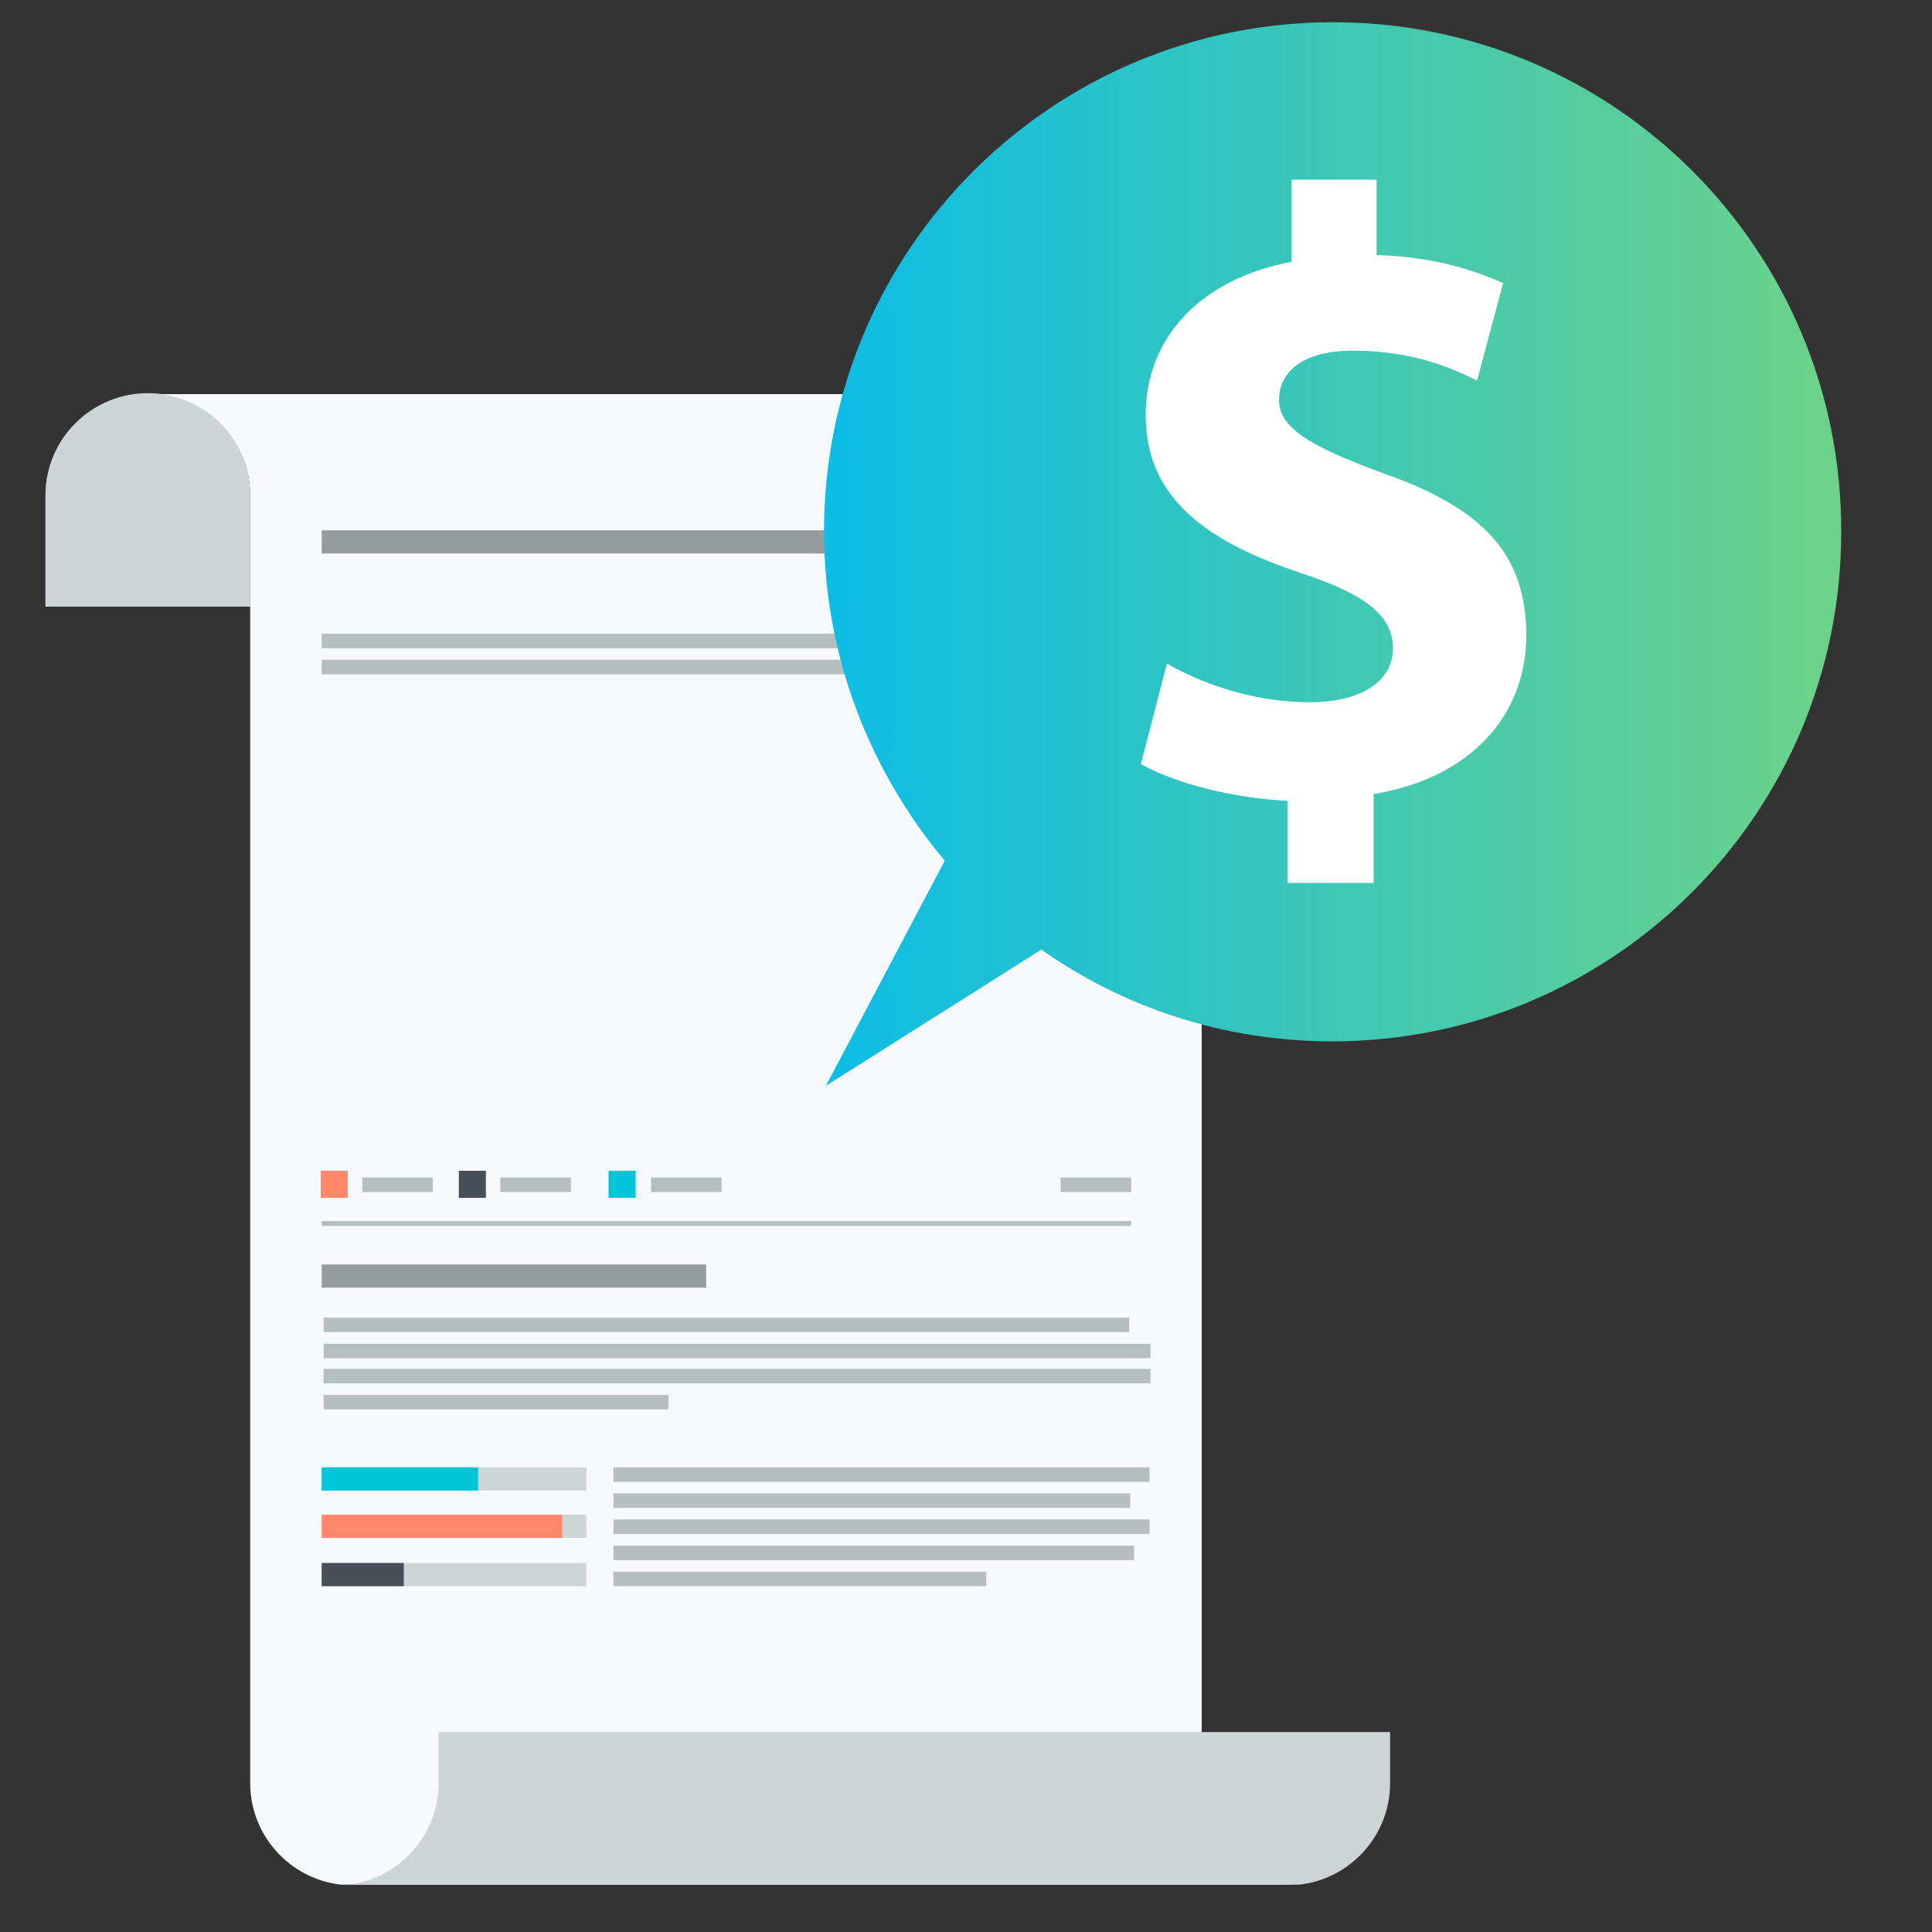 <?xml version="1.0" encoding="utf-8"?>
<!-- Generator: Adobe Illustrator 18.1.1, SVG Export Plug-In . SVG Version: 6.00 Build 0)  -->
<svg version="1.1" id="Capa_1" xmlns="http://www.w3.org/2000/svg" xmlns:xlink="http://www.w3.org/1999/xlink" x="0px" y="0px"
	 viewBox="0 0 200 200" enable-background="new 0 0 200 200" xml:space="preserve">
<rect x="0" y="0" width="200" height="200" fill="#333333" stroke="none"/>
<g>
	<g>
		<path fill="#CDD5D7" d="M25.9,62.8V51.3c0-5.8-4.7-10.6-10.6-10.6c-5.8,0-10.6,4.7-10.6,10.6v11.5H25.9z"/>
		<g>
			<path fill="#F7F8FC" d="M25.9,51.3v131.5h0l0,1.8c0,5.4,4.1,9.9,9.4,10.5c2.9,0,93.8,0,98.5,0c-5.3-0.6-9.4-5.1-9.4-10.5v-2.4h0
				V51.3c0-5.4-4.1-9.9-9.4-10.5c-2.9,0-93.8,0-98.5,0C21.8,41.4,25.9,45.9,25.9,51.3z"/>
			<path fill="#CDD5D7" d="M45.4,179.3v5.3c0,5.4-4.1,9.9-9.4,10.5c4.7,0,95.6,0,98.5,0c5.3-0.6,9.4-5.1,9.4-10.5v-5.3H45.4z"/>
		</g>
	</g>
	<g>
		<g>
			<rect x="33.3" y="126.4" fill="#B7BEC0" width="83.8" height="0.5"/>
			<rect x="33.3" y="65.6" fill="#B7BEC0" width="85.6" height="1.5"/>
			<rect x="33.3" y="68.3" fill="#B7BEC0" width="71" height="1.5"/>
			<rect x="33.3" y="54.9" fill="#969C9E" width="54.6" height="2.4"/>
			<rect x="33.5" y="136.4" fill="#B7BEC0" width="83.4" height="1.5"/>
			<rect x="33.5" y="139.1" fill="#B7BEC0" width="85.6" height="1.5"/>
			<rect x="33.5" y="141.7" fill="#B7BEC0" width="85.6" height="1.5"/>
			<rect x="33.5" y="144.4" fill="#B7BEC0" width="35.7" height="1.5"/>
			<rect x="33.3" y="130.9" fill="#969C9E" width="39.8" height="2.4"/>
			<rect x="33.3" y="151.9" fill="#CDD5D7" width="27.4" height="2.4"/>
			<rect x="33.3" y="156.8" fill="#CDD5D7" width="27.4" height="2.4"/>
			<rect x="33.3" y="161.8" fill="#CDD5D7" width="27.4" height="2.4"/>
			<rect x="33.3" y="151.9" fill="#01C6DA" width="16.2" height="2.4"/>
			<rect x="33.3" y="156.8" fill="#FF876C" width="24.9" height="2.4"/>
			<rect x="33.3" y="161.8" fill="#484F59" width="8.5" height="2.4"/>
			<rect x="37.5" y="121.9" fill="#B7BEC0" width="7.3" height="1.5"/>
			<rect x="51.8" y="121.9" fill="#B7BEC0" width="7.3" height="1.5"/>
			<rect x="67.4" y="121.9" fill="#B7BEC0" width="7.3" height="1.5"/>
			<rect x="109.8" y="121.9" fill="#B7BEC0" width="7.3" height="1.5"/>
			<g>
				<rect x="63.5" y="151.9" fill="#B7BEC0" width="55.5" height="1.5"/>
				<rect x="63.5" y="154.6" fill="#B7BEC0" width="53.5" height="1.5"/>
				<rect x="63.5" y="157.3" fill="#B7BEC0" width="55.5" height="1.5"/>
				<rect x="63.5" y="160" fill="#B7BEC0" width="53.9" height="1.5"/>
				<rect x="63.5" y="162.7" fill="#B7BEC0" width="38.6" height="1.5"/>
			</g>
			<rect x="33.2" y="121.2" fill="#FF876C" width="2.8" height="2.8"/>
			<rect x="47.5" y="121.2" fill="#484F59" width="2.8" height="2.8"/>
			<rect x="63" y="121.2" fill="#01C6DA" width="2.8" height="2.8"/>
		</g>
	</g>
</g>
<g>
	<g>
		<g>
			<g>
				
					<linearGradient id="SVGID_1_" gradientUnits="userSpaceOnUse" x1="85.255" y1="144.653" x2="190.703" y2="144.653" gradientTransform="matrix(1 0 0 -1 0 202)">
					<stop  offset="0" style="stop-color:#0CBDE5"/>
					<stop  offset="1" style="stop-color:#6ED288"/>
				</linearGradient>
				<path fill="url(#SVGID_1_)" d="M138,2.3c-29.1,0-52.7,23.6-52.7,52.7c0,13,4.8,24.9,12.5,34.1l-12.3,23.3l22.3-14.1
					c8.5,6,18.9,9.5,30.1,9.5c29.1,0,52.7-23.6,52.7-52.7C190.7,25.9,167.1,2.3,138,2.3z"/>
				<g>
					<path fill="#FFFFFF" d="M133.3,91.4v-8.5c-6-0.3-11.8-1.9-15.2-3.8l2.7-10.4c3.7,2.1,9,4,14.8,4c5.2,0,8.6-2.1,8.6-5.6
						c0-3.4-2.9-5.6-9.6-7.8c-9.6-3.2-16-7.7-16-16.3c0-8,5.6-14.1,15.1-15.9v-8.5h8.8v7.8c5.9,0.2,9.9,1.5,13.1,2.9l-2.7,10.1
						c-2.2-1.1-6.4-3.1-12.8-3.1c-5.8,0-7.7,2.6-7.7,5.1c0,2.9,3.2,4.8,10.8,7.6c10.6,3.7,14.8,8.6,14.8,16.8
						c0,8-5.5,14.7-15.8,16.4v9.2H133.3z"/>
				</g>
			</g>
		</g>
	</g>
</g>
</svg>
